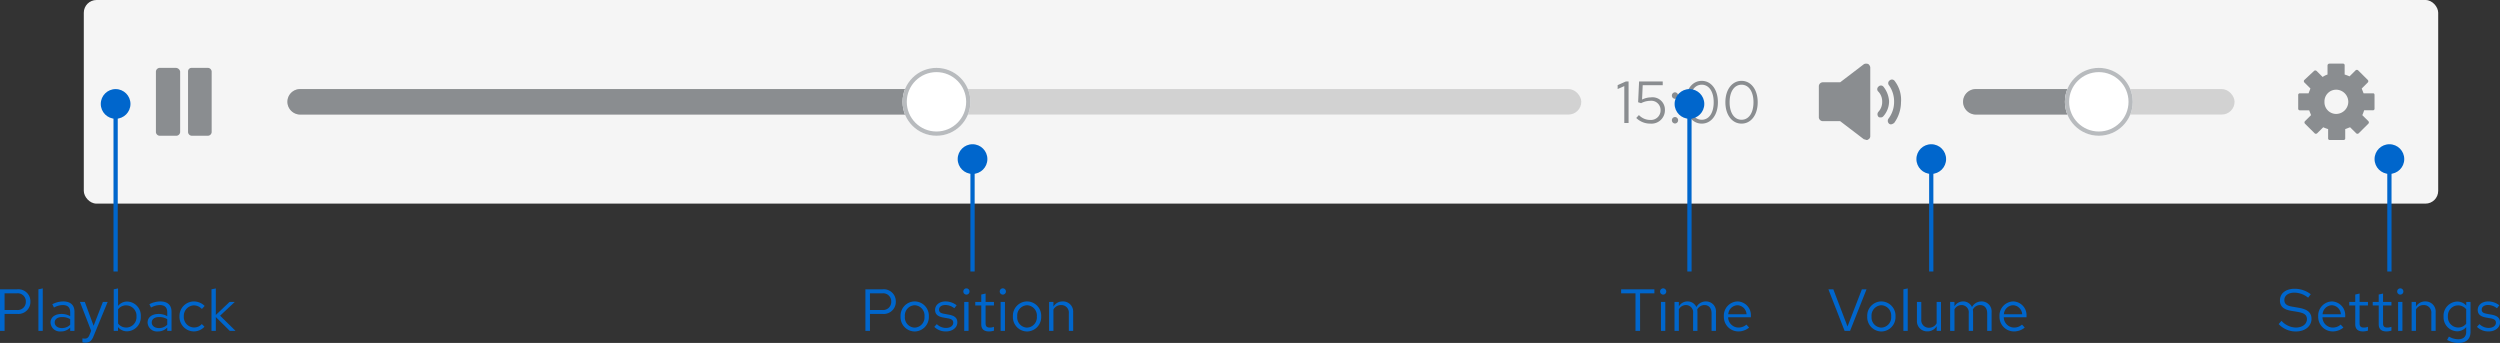 <svg xmlns="http://www.w3.org/2000/svg" width="589.324" height="80.842" viewBox="0 0 589.324 80.842">
  <rect x="0" y="0" width="589.324" height="80.842" fill="#333333" stroke="none"/>
  <g id="audioplayer-style-1" transform="translate(-340.246 -222)">
    <g id="Audio_player" data-name="Audio player">
      <rect id="Rectangle" width="555" height="48" rx="3" transform="translate(360 222)" fill="#f5f5f5"/>
      <g id="Button">
        <rect id="Rectangle-2" data-name="Rectangle" width="32" height="32" transform="translate(875 230)" fill="none"/>
        <path id="Icon" d="M20.368,9.7h-2.16c-.144-.429-.288-.714-.432-1.143l1.44-1.429a.432.432,0,0,0,0-.571l-2.3-2.286a.441.441,0,0,0-.576,0L14.9,5.7a9.971,9.971,0,0,0-1.152-.429V3.129a.38.38,0,0,0-.432-.429H10.144a.44.44,0,0,0-.432.429V5.271a4.325,4.325,0,0,0-1.152.571L7.12,4.414a.441.441,0,0,0-.576,0L4.24,6.557a.432.432,0,0,0,0,.571L5.68,8.557c-.144.429-.288.714-.432,1.143H3.232a.38.38,0,0,0-.432.429v3.143a.38.38,0,0,0,.432.429h2.16c.144.429.288.714.432,1.143l-1.44,1.429a.432.432,0,0,0,0,.571l2.3,2.286a.441.441,0,0,0,.576,0L8.7,17.7a9.971,9.971,0,0,0,1.152.429v2.143a.38.38,0,0,0,.432.429h3.168a.38.38,0,0,0,.432-.429V18.129c.432-.143.72-.286,1.152-.429l1.44,1.429a.441.441,0,0,0,.576,0l2.3-2.286a.432.432,0,0,0,0-.571l-1.44-1.429a9.793,9.793,0,0,0,.432-1.143h2.016a.38.38,0,0,0,.432-.429V10.129C20.8,9.668,20.512,9.7,20.368,9.7Zm-5.76,2a2.877,2.877,0,0,1-2.88,2.857A2.756,2.756,0,0,1,8.992,11.7a2.756,2.756,0,0,1,2.736-2.857A2.877,2.877,0,0,1,14.608,11.7Z" transform="translate(879.2 234.3)" fill="#8a8d90"/>
      </g>
      <g id="Bar">
        <rect id="Rectangle-3" data-name="Rectangle" width="64" height="6" rx="3" transform="translate(803 243)" fill="#d2d2d2"/>
        <path id="Rectangle-4" data-name="Rectangle" d="M3,0H32a0,0,0,0,1,0,0V6a0,0,0,0,1,0,0H3A3,3,0,0,1,0,3V3A3,3,0,0,1,3,0Z" transform="translate(803 243)" fill="#8a8d90"/>
      </g>
      <g id="Ellipse" transform="translate(827 238)" fill="#fff" stroke="#b8bbbe" stroke-width="1">
        <circle cx="8" cy="8" r="8" stroke="none"/>
        <circle cx="8" cy="8" r="7.5" fill="none"/>
      </g>
      <g id="Button-2" data-name="Button">
        <rect id="Rectangle-5" data-name="Rectangle" width="32" height="32" transform="translate(763 230)" fill="none"/>
        <path id="Icon-2" data-name="Icon" d="M13.08,2.036a1.263,1.263,0,0,0-1.035,0L6.427,6.323H2.287A.954.954,0,0,0,1.4,7.21V14.6a.954.954,0,0,0,.887.887h4.14l5.618,4.287c.3,0,.444.148.591.148a.543.543,0,0,0,.444-.148.813.813,0,0,0,.444-.739V2.775A1.257,1.257,0,0,0,13.08,2.036Zm3.548,5.322a.769.769,0,0,0-1.183,0,.769.769,0,0,0,0,1.183,3.358,3.358,0,0,1,.887,2.366,3.358,3.358,0,0,1-.887,2.366.9.9,0,0,0,0,1.183c.148.148.3.148.591.148a.768.768,0,0,0,.591-.3,5.3,5.3,0,0,0,1.331-3.548A6.123,6.123,0,0,0,16.628,7.358Zm2.661-1.331a.782.782,0,0,0-1.183-.148.782.782,0,0,0-.148,1.183,6.59,6.59,0,0,1,1.183,3.844A6.487,6.487,0,0,1,17.811,14.9a.9.9,0,0,0,.148,1.183.543.543,0,0,0,.444.148c.3,0,.444-.148.739-.3a8.4,8.4,0,0,0,1.626-4.879A7.268,7.268,0,0,0,19.289,6.028Z" transform="translate(767.6 235.075)" fill="#8a8d90"/>
      </g>
      <path id="Path_56" data-name="Path 56" d="M3.15-9.8H2.52L.574-8.932v.924l1.568-.7V0H3.15ZM5.4-4.9l.7.224a4.746,4.746,0,0,1,2.142-.56,2.187,2.187,0,0,1,2.45,2.17A2.26,2.26,0,0,1,8.288-.728a3.649,3.649,0,0,1-2.7-1.148l-.63.686A4.664,4.664,0,0,0,8.288.14a3.167,3.167,0,0,0,3.43-3.248,2.921,2.921,0,0,0-3.29-2.94,4.844,4.844,0,0,0-2.1.518l.154-3.388H11.2V-9.8H5.628ZM14.1-7.238a.753.753,0,0,0-.742.77.75.75,0,0,0,.742.756.747.747,0,0,0,.728-.756A.751.751,0,0,0,14.1-7.238Zm0,5.824a.753.753,0,0,0-.742.77A.75.75,0,0,0,14.1.112a.747.747,0,0,0,.728-.756A.751.751,0,0,0,14.1-1.414ZM20.4.14c2.212,0,3.808-2.016,3.808-5.04S22.6-9.94,20.4-9.94,16.59-7.924,16.59-4.9,18.2.14,20.4.14Zm0-.91c-1.666,0-2.814-1.568-2.814-4.13S18.732-9.03,20.4-9.03s2.814,1.568,2.814,4.13S22.078-.77,20.4-.77Zm9.38.91c2.212,0,3.808-2.016,3.808-5.04s-1.61-5.04-3.808-5.04S25.97-7.924,25.97-4.9,27.58.14,29.778.14Zm0-.91c-1.666,0-2.814-1.568-2.814-4.13s1.148-4.13,2.814-4.13,2.814,1.568,2.814,4.13S31.458-.77,29.778-.77Z" transform="translate(721 251)" fill="#8a8d90"/>
      <g id="Bar-2" data-name="Bar">
        <rect id="Rectangle-6" data-name="Rectangle" width="305" height="6" rx="3" transform="translate(408 243)" fill="#d2d2d2"/>
        <path id="Rectangle-7" data-name="Rectangle" d="M3,0H152a0,0,0,0,1,0,0V6a0,0,0,0,1,0,0H3A3,3,0,0,1,0,3V3A3,3,0,0,1,3,0Z" transform="translate(408 243)" fill="#8a8d90"/>
      </g>
      <g id="Ellipse-2" data-name="Ellipse" transform="translate(553 238)" fill="#fff" stroke="#b8bbbe" stroke-width="1">
        <circle cx="8" cy="8" r="8" stroke="none"/>
        <circle cx="8" cy="8" r="7.5" fill="none"/>
      </g>
      <g id="Button-3" data-name="Button">
        <rect id="Rectangle-8" data-name="Rectangle" width="32" height="32" transform="translate(368 230)" fill="none"/>
        <path id="Icon-3" data-name="Icon" d="M15.686,2.4H11.829a.823.823,0,0,0-.857.857V17.543a.922.922,0,0,0,.857.857h3.857a.922.922,0,0,0,.857-.857V3.257A.922.922,0,0,0,15.686,2.4Zm-7.571,0H4.257a.922.922,0,0,0-.857.857V17.543a.922.922,0,0,0,.857.857h4a.922.922,0,0,0,.857-.857V3.257A1.07,1.07,0,0,0,8.114,2.4Z" transform="translate(373.6 235.6)" fill="#8a8d90"/>
      </g>
    </g>
    <path id="Path_57" data-name="Path 57" d="M.392-1.61A5.528,5.528,0,0,0,4.4.14C6.8.14,8.134-1.246,8.134-2.814c0-1.442-.84-2.254-2.982-2.632L3.584-5.712c-1.2-.21-1.848-.588-1.848-1.554,0-1.218,1.176-1.75,2.338-1.75a5.194,5.194,0,0,1,3.262,1.19l.63-.812A6.2,6.2,0,0,0,4.1-9.926c-1.792,0-3.4.9-3.4,2.744,0,1.386.826,2.128,2.59,2.436l1.582.266c1.582.28,2.184.742,2.184,1.722,0,1.092-1.008,1.974-2.618,1.974A4.719,4.719,0,0,1,1.064-2.366ZM9.716-3.416A3.418,3.418,0,0,0,13.1.126a3.935,3.935,0,0,0,2.562-.91l-.644-.7a2.792,2.792,0,0,1-1.876.7,2.459,2.459,0,0,1-2.422-2.422h5.362V-3.5A3.236,3.236,0,0,0,12.95-6.944,3.336,3.336,0,0,0,9.716-3.416Zm3.22-2.632A2.25,2.25,0,0,1,15.064-3.92H10.752A2.258,2.258,0,0,1,12.936-6.048ZM18.452-1.54c0,1.064.6,1.666,1.792,1.666a4.124,4.124,0,0,0,1.2-.182v-.91a2.521,2.521,0,0,1-.966.182c-.728,0-1.008-.294-1.008-1.022V-5.992h1.974v-.84H19.474V-8.806l-1.022.238v1.736H17.038v.84h1.414Zm5.53,0c0,1.064.6,1.666,1.792,1.666a4.124,4.124,0,0,0,1.2-.182v-.91a2.521,2.521,0,0,1-.966.182C25.284-.784,25-1.078,25-1.806V-5.992h1.974v-.84H25V-8.806l-1.022.238v1.736H22.568v.84h1.414Zm5.082-7.014a.726.726,0,0,0,.728-.742.723.723,0,0,0-.728-.728.723.723,0,0,0-.728.728A.726.726,0,0,0,29.064-8.554Zm.5,1.722H28.546V0h1.022ZM31.738,0H32.76V-5.04a2.03,2.03,0,0,1,1.792-1.05,1.771,1.771,0,0,1,1.834,1.96V0h1.022V-4.424a2.382,2.382,0,0,0-2.464-2.52A2.462,2.462,0,0,0,32.76-5.712v-1.12H31.738Zm10.7.1A2.759,2.759,0,0,0,44.6-.9V.224c0,1.148-.672,1.75-1.9,1.75a4.449,4.449,0,0,1-2.17-.63l-.434.784a5.318,5.318,0,0,0,2.66.714c1.848,0,2.87-.924,2.87-2.632V-6.832H44.618v.868a2.82,2.82,0,0,0-2.128-.952A3.329,3.329,0,0,0,39.27-3.4,3.308,3.308,0,0,0,42.434.1ZM40.292-3.416a2.428,2.428,0,0,1,2.38-2.6,2.462,2.462,0,0,1,1.932.91v3.4a2.36,2.36,0,0,1-1.932.91A2.44,2.44,0,0,1,40.292-3.416ZM47.138-.952A3.788,3.788,0,0,0,49.924.126c1.54,0,2.66-.952,2.646-2.114.014-1.036-.644-1.6-1.988-1.834l-1.134-.21c-.84-.154-1.19-.392-1.19-.98,0-.672.63-1.092,1.484-1.092a3.45,3.45,0,0,1,2.114.77l.546-.7a4.251,4.251,0,0,0-2.618-.91c-1.442,0-2.464.84-2.464,2,0,1.022.658,1.568,1.932,1.792l1.134.2c.854.154,1.218.448,1.218,1.022C51.6-1.26,50.988-.7,49.882-.7a3.06,3.06,0,0,1-2.156-.9Z" transform="translate(877 300)" fill="#06c"/>
    <rect id="Rectangle-9" data-name="Rectangle" width="1" height="26" transform="translate(903 260)" fill="#06c"/>
    <circle id="Ellipse-3" data-name="Ellipse" cx="3.5" cy="3.5" r="3.5" transform="translate(900 256)" fill="#06c"/>
    <path id="Path_58" data-name="Path 58" d="M4.074,0H5.362L9.24-9.8H8.148L4.76-1.036,1.414-9.8H.252ZM9.408-3.416A3.384,3.384,0,0,0,12.726.14a3.389,3.389,0,0,0,3.346-3.556,3.365,3.365,0,0,0-3.346-3.528A3.359,3.359,0,0,0,9.408-3.416ZM15.05-3.4A2.412,2.412,0,0,1,12.726-.77,2.4,2.4,0,0,1,10.43-3.4a2.421,2.421,0,0,1,2.3-2.646A2.424,2.424,0,0,1,15.05-3.4Zm3.906-6.608-1.022.21V0h1.022Zm3.192,3.178H21.126v4.424A2.382,2.382,0,0,0,23.59.112,2.462,2.462,0,0,0,25.774-1.12V0H26.8V-6.832H25.774v5.04a2.03,2.03,0,0,1-1.792,1.05A1.771,1.771,0,0,1,22.148-2.7ZM28.952,0h1.022V-5.082A1.9,1.9,0,0,1,31.64-6.09a1.7,1.7,0,0,1,1.694,1.932V0h1.022V-4.41a2.834,2.834,0,0,0-.056-.6A1.921,1.921,0,0,1,36.008-6.09c1.064,0,1.68.756,1.68,1.932V0h1.036V-4.41a2.335,2.335,0,0,0-2.338-2.534A2.551,2.551,0,0,0,34.1-5.614a2.24,2.24,0,0,0-2.086-1.33,2.338,2.338,0,0,0-2.044,1.176V-6.832H28.952ZM40.586-3.416A3.418,3.418,0,0,0,43.974.126a3.935,3.935,0,0,0,2.562-.91l-.644-.7a2.792,2.792,0,0,1-1.876.7,2.459,2.459,0,0,1-2.422-2.422h5.362V-3.5A3.236,3.236,0,0,0,43.82-6.944,3.336,3.336,0,0,0,40.586-3.416Zm3.22-2.632A2.25,2.25,0,0,1,45.934-3.92H41.622A2.258,2.258,0,0,1,43.806-6.048Z" transform="translate(771 300)" fill="#06c"/>
    <rect id="Rectangle-10" data-name="Rectangle" width="1" height="26" transform="translate(795 260)" fill="#06c"/>
    <circle id="Ellipse-4" data-name="Ellipse" cx="3.5" cy="3.5" r="3.5" transform="translate(792 256)" fill="#06c"/>
    <path id="Path_59" data-name="Path 59" d="M.392-8.848H3.78V0H4.858V-8.848H8.232V-9.8H.392Zm9.912.294a.726.726,0,0,0,.728-.742.723.723,0,0,0-.728-.728.723.723,0,0,0-.728.728A.726.726,0,0,0,10.3-8.554Zm.5,1.722H9.786V0h1.022ZM12.978,0H14V-5.082A1.9,1.9,0,0,1,15.666-6.09,1.7,1.7,0,0,1,17.36-4.158V0h1.022V-4.41a2.834,2.834,0,0,0-.056-.6A1.921,1.921,0,0,1,20.034-6.09c1.064,0,1.68.756,1.68,1.932V0H22.75V-4.41a2.335,2.335,0,0,0-2.338-2.534,2.551,2.551,0,0,0-2.282,1.33,2.24,2.24,0,0,0-2.086-1.33A2.338,2.338,0,0,0,14-5.768V-6.832H12.978ZM24.612-3.416A3.418,3.418,0,0,0,28,.126a3.935,3.935,0,0,0,2.562-.91l-.644-.7a2.792,2.792,0,0,1-1.876.7A2.459,2.459,0,0,1,25.62-3.206h5.362V-3.5a3.236,3.236,0,0,0-3.136-3.444A3.336,3.336,0,0,0,24.612-3.416Zm3.22-2.632A2.25,2.25,0,0,1,29.96-3.92H25.648A2.258,2.258,0,0,1,27.832-6.048Z" transform="translate(722 300)" fill="#06c"/>
    <rect id="Rectangle-11" data-name="Rectangle" width="1" height="39" transform="translate(738 247)" fill="#06c"/>
    <circle id="Ellipse-5" data-name="Ellipse" cx="3.5" cy="3.5" r="3.5" transform="translate(735 243)" fill="#06c"/>
    <path id="Path_60" data-name="Path 60" d="M1.246,0H2.324V-4H5.292A2.842,2.842,0,0,0,8.414-6.9,2.835,2.835,0,0,0,5.292-9.8H1.246ZM5.18-8.848A1.9,1.9,0,0,1,7.336-6.9,1.914,1.914,0,0,1,5.18-4.928H2.324v-3.92ZM9.534-3.416A3.384,3.384,0,0,0,12.852.14,3.389,3.389,0,0,0,16.2-3.416a3.365,3.365,0,0,0-3.346-3.528A3.359,3.359,0,0,0,9.534-3.416Zm5.642.014A2.412,2.412,0,0,1,12.852-.77a2.4,2.4,0,0,1-2.3-2.632,2.421,2.421,0,0,1,2.3-2.646A2.424,2.424,0,0,1,15.176-3.4Zm2.31,2.45A3.788,3.788,0,0,0,20.272.126c1.54,0,2.66-.952,2.646-2.114.014-1.036-.644-1.6-1.988-1.834L19.8-4.032c-.84-.154-1.19-.392-1.19-.98,0-.672.63-1.092,1.484-1.092a3.45,3.45,0,0,1,2.114.77l.546-.7a4.251,4.251,0,0,0-2.618-.91c-1.442,0-2.464.84-2.464,2,0,1.022.658,1.568,1.932,1.792l1.134.2c.854.154,1.218.448,1.218,1.022,0,.672-.616,1.232-1.722,1.232a3.059,3.059,0,0,1-2.156-.9Zm7.574-7.6a.726.726,0,0,0,.728-.742.723.723,0,0,0-.728-.728.723.723,0,0,0-.728.728A.726.726,0,0,0,25.06-8.554Zm.5,1.722H24.542V0h1.022Zm3,5.292c0,1.064.6,1.666,1.792,1.666a4.124,4.124,0,0,0,1.2-.182v-.91a2.521,2.521,0,0,1-.966.182c-.728,0-1.008-.294-1.008-1.022V-5.992h1.974v-.84H29.582V-8.806l-1.022.238v1.736H27.146v.84H28.56Zm5.082-7.014A.726.726,0,0,0,34.37-9.3a.723.723,0,0,0-.728-.728.723.723,0,0,0-.728.728A.726.726,0,0,0,33.642-8.554Zm.5,1.722H33.124V0h1.022Zm1.876,3.416A3.384,3.384,0,0,0,39.34.14a3.389,3.389,0,0,0,3.346-3.556A3.365,3.365,0,0,0,39.34-6.944,3.359,3.359,0,0,0,36.022-3.416Zm5.642.014A2.412,2.412,0,0,1,39.34-.77a2.4,2.4,0,0,1-2.3-2.632,2.421,2.421,0,0,1,2.3-2.646A2.424,2.424,0,0,1,41.664-3.4ZM44.548,0H45.57V-5.04a2.03,2.03,0,0,1,1.792-1.05A1.771,1.771,0,0,1,49.2-4.13V0h1.022V-4.424a2.382,2.382,0,0,0-2.464-2.52A2.462,2.462,0,0,0,45.57-5.712v-1.12H44.548Z" transform="translate(543 300)" fill="#06c"/>
    <rect id="Rectangle-12" data-name="Rectangle" width="1" height="26" transform="translate(569 260)" fill="#06c"/>
    <circle id="Ellipse-6" data-name="Ellipse" cx="3.5" cy="3.5" r="3.5" transform="translate(566 256)" fill="#06c"/>
    <path id="Path_61" data-name="Path 61" d="M1.246,0H2.324V-4H5.292A2.842,2.842,0,0,0,8.414-6.9,2.835,2.835,0,0,0,5.292-9.8H1.246ZM5.18-8.848A1.9,1.9,0,0,1,7.336-6.9,1.914,1.914,0,0,1,5.18-4.928H2.324v-3.92Zm6.146-1.162L10.3-9.8V0h1.022ZM15.624.126a2.906,2.906,0,0,0,2.17-.91V0H18.8V-4.536c0-1.582-.98-2.408-2.646-2.408a5.722,5.722,0,0,0-2.576.658l.392.784A4.407,4.407,0,0,1,16.03-6.09c1.148,0,1.764.546,1.764,1.694v.924a4.1,4.1,0,0,0-2.072-.518c-1.484,0-2.562.756-2.562,2.016A2.2,2.2,0,0,0,15.624.126ZM14.14-1.988c0-.8.728-1.274,1.722-1.274a3.545,3.545,0,0,1,1.932.5v1.316a2.726,2.726,0,0,1-1.96.784C14.84-.658,14.14-1.19,14.14-1.988Zm8.2,2.94c-.28.7-.644.868-1.106.868a3.447,3.447,0,0,1-.56-.056v.91a2.247,2.247,0,0,0,.658.1c1.022,0,1.54-.434,1.96-1.512l3.332-8.092h-1.12L23.31-1.2,21.238-6.832H20.09L22.736-.014Zm12.1-4.368a3.308,3.308,0,0,0-3.164-3.5,2.705,2.705,0,0,0-2.2,1.036v-4.13l-1.022.21V0h1.008V-.9A2.7,2.7,0,0,0,31.22.1,3.329,3.329,0,0,0,34.44-3.416Zm-3.416-2.6A2.451,2.451,0,0,1,33.418-3.4,2.443,2.443,0,0,1,31.024-.784a2.421,2.421,0,0,1-1.946-.952V-5.082A2.352,2.352,0,0,1,31.024-6.02ZM38.5.126a2.906,2.906,0,0,0,2.17-.91V0h1.008V-4.536c0-1.582-.98-2.408-2.646-2.408a5.722,5.722,0,0,0-2.576.658l.392.784a4.407,4.407,0,0,1,2.058-.588c1.148,0,1.764.546,1.764,1.694v.924A4.1,4.1,0,0,0,38.6-3.99c-1.484,0-2.562.756-2.562,2.016A2.2,2.2,0,0,0,38.5.126ZM37.016-1.988c0-.8.728-1.274,1.722-1.274a3.545,3.545,0,0,1,1.932.5v1.316a2.726,2.726,0,0,1-1.96.784C37.716-.658,37.016-1.19,37.016-1.988ZM46.956-.8a2.465,2.465,0,0,1-2.38-2.618,2.478,2.478,0,0,1,2.38-2.6,2.61,2.61,0,0,1,1.876.854l.658-.714a3.628,3.628,0,0,0-2.548-1.064,3.423,3.423,0,0,0-3.388,3.528A3.435,3.435,0,0,0,46.942.126,3.461,3.461,0,0,0,49.448-.98l-.63-.63A2.442,2.442,0,0,1,46.956-.8ZM51.1,0h1.022V-3.262L55.412,0H56.77L53.13-3.584,56.6-6.832H55.37l-3.248,3.08V-10.01L51.1-9.8Z" transform="translate(339 300)" fill="#06c"/>
    <rect id="Rectangle-13" data-name="Rectangle" width="1" height="39" transform="translate(367 247)" fill="#06c"/>
    <circle id="Ellipse-7" data-name="Ellipse" cx="3.5" cy="3.5" r="3.5" transform="translate(364 243)" fill="#06c"/>
  </g>
</svg>
